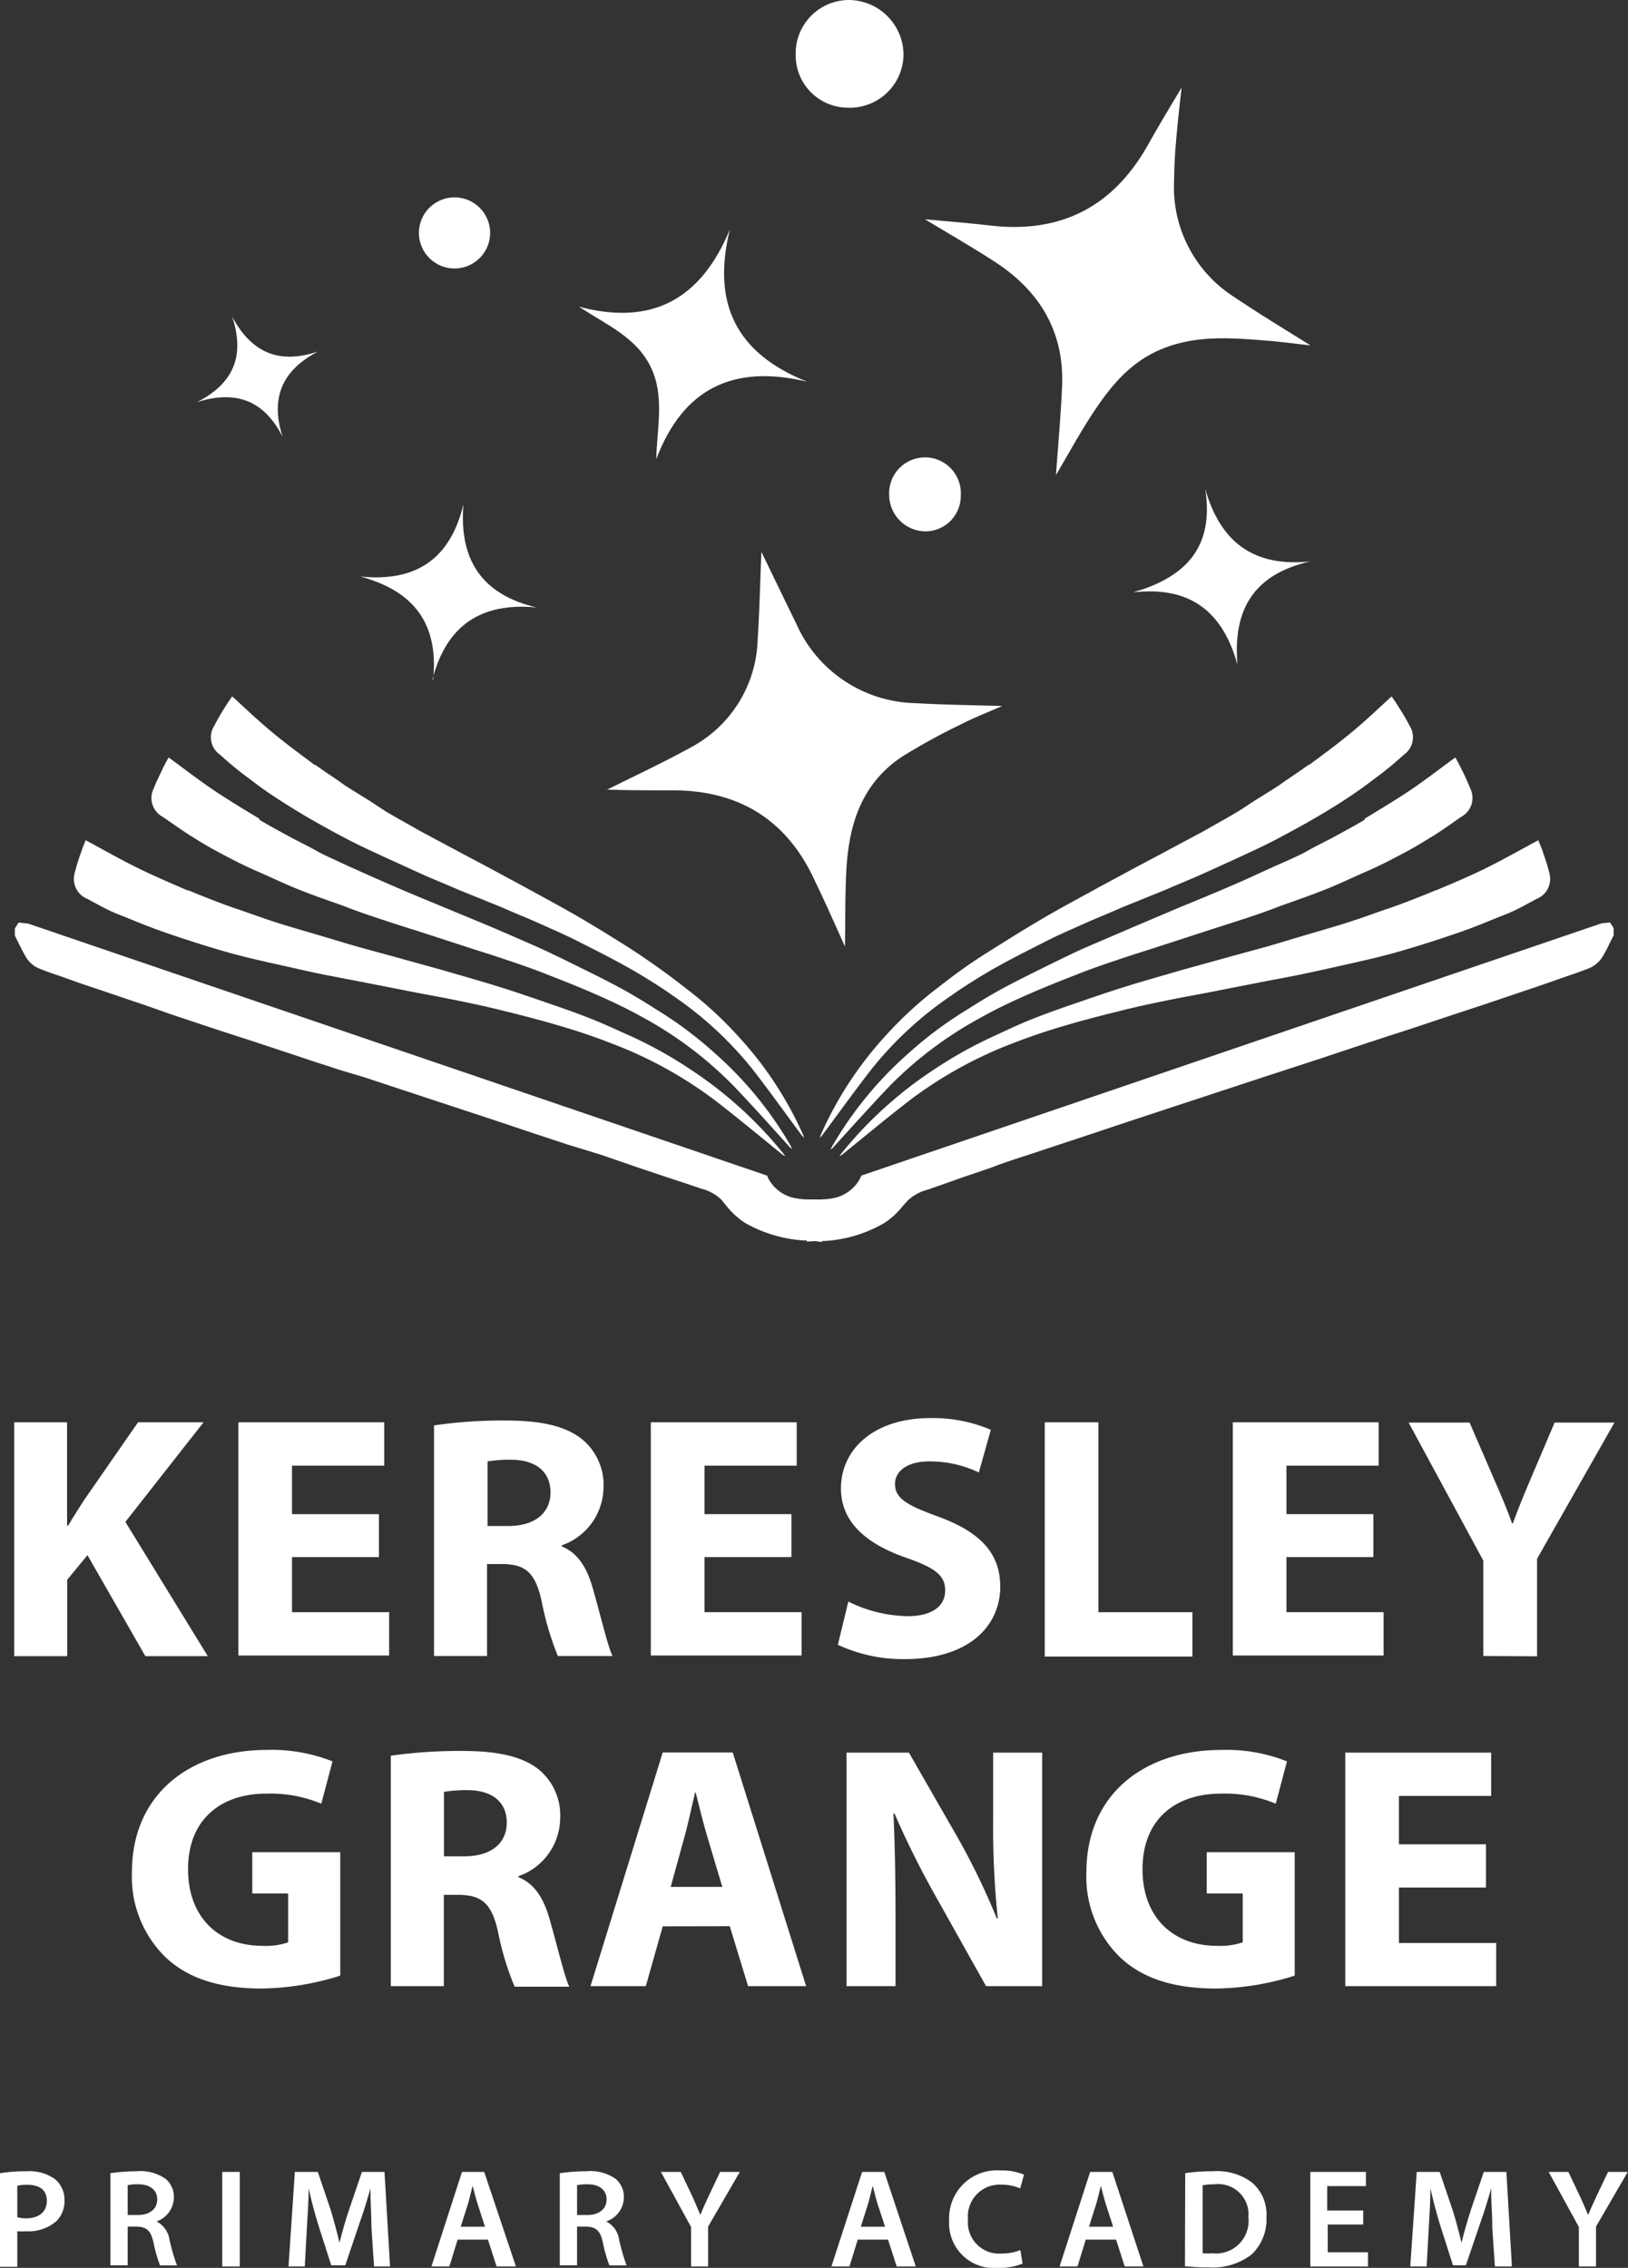 <svg id="Layer_1" data-name="Layer 1" xmlns="http://www.w3.org/2000/svg" viewBox="0 0 126.22 175.84">
  <rect x="0" y="0" width="126.22" height="175.84" fill="#333333" stroke="none"/>
  <defs>
    <style>
      .cls-1 {
        fill: #fff;
      }
    </style>
  </defs>
  <g>
    <path class="cls-1" d="M65.79,8.35a4.06,4.06,0,0,1-4.1-4.13A4.14,4.14,0,0,1,65.84,0a4.27,4.27,0,0,1,4.21,4.22,4.16,4.16,0,0,1-4.26,4.13"/>
    <path class="cls-1" d="M71.71,17c1.81.17,3.46.3,5.1.49,5.43.62,9.47-1.45,12.16-6.2.8-1.43,1.65-2.84,2.64-4.5-.18,1.64-.34,3-.45,4.41-.08.92-.12,1.85-.13,2.77a10.09,10.09,0,0,0,4.57,9c1.91,1.29,3.89,2.49,6,3.81-1.15-.13-2.22-.27-3.29-.36-2.73-.22-5.46-.46-8.11.59S86,30.08,84.55,32.31c-.92,1.43-1.74,2.93-2.68,4.52.17-2.37.37-4.57.47-6.78.21-4.31-1.72-7.5-5.27-9.79-1.7-1.1-3.46-2.11-5.36-3.26"/>
    <path class="cls-1" d="M47,61.26c2.22-1.11,4.42-2.13,6.54-3.3a9.77,9.77,0,0,0,5.2-8.37c.15-2.3.2-4.61.29-6.8.87,1.78,1.78,3.68,2.71,5.58A10.34,10.34,0,0,0,71,54.52c2.18.13,4.36.15,6.7.22-1.11.49-2.14.88-3.11,1.38A49.07,49.07,0,0,0,70,58.63c-3.22,2.1-4.22,5.36-4.39,9-.09,1.92-.07,3.85-.1,5.76C64.74,71.68,64,70,63.17,68.28c-2.16-4.72-5.89-7-11-7-1.71,0-3.43,0-5.13-.06"/>
    <path class="cls-1" d="M62.59,29.6c-5.75-1.39-9.64.54-11.71,6,.06-2.48.67-4.92-.45-7.19S47,25.17,44.89,23.78c5.68,1.51,9.47-.59,11.7-6-1.41,5.72.45,9.61,6,11.82"/>
    <path class="cls-1" d="M33.58,52.7c.45-4.35-1.51-6.89-5.65-8,4.36.45,7-1.4,8-5.6-.35,4.29,1.41,7,5.68,8-4.3-.41-7,1.38-8.08,5.58"/>
    <path class="cls-1" d="M21.91,33.87c-1.44-2.85-3.65-3.64-6.64-2.69C18.13,29.73,19,27.57,18,24.55c1.48,2.78,3.62,3.73,6.67,2.7-2.8,1.45-3.73,3.61-2.76,6.62"/>
    <path class="cls-1" d="M87.9,45.91c4.06-1.17,6.25-3.52,5.54-8,1.19,4.16,3.78,6.07,8.14,5.62-4.39,1-6,3.74-5.64,8-1.15-4.15-3.7-6.07-8-5.61"/>
    <path class="cls-1" d="M74.49,38.45a2.75,2.75,0,0,1-2.72,2.75,2.84,2.84,0,0,1-2.83-2.79,2.78,2.78,0,1,1,5.55,0"/>
    <path class="cls-1" d="M32.48,18.13A2.76,2.76,0,0,1,38,18a2.76,2.76,0,1,1-5.52.11"/>
    <path class="cls-1" d="M101.46,59.29c-.72.54-1.46,1-2.21,1.54-.58.39-1.18.75-1.77,1.12s-1,.66-1.55,1c-.87.52-1.76,1-2.64,1.51L90.41,66l-2.58,1.37c-1,.55-2.07,1.11-3.1,1.68-1.23.67-2.47,1.34-3.69,2.05s-2.13,1.27-3.18,1.93-2,1.24-2.94,1.9-1.68,1.24-2.51,1.88a29.93,29.93,0,0,0-3.69,3.43A28.29,28.29,0,0,0,63.63,88a1.72,1.72,0,0,1-.07.21.72.72,0,0,0,.21-.22c1.26-1.69,2.49-3.41,3.79-5.08a28,28,0,0,1,6.12-5.67c1-.71,2.06-1.37,3.13-2,1.33-.76,2.7-1.46,4.06-2.14,1-.53,2.11-1,3.18-1.48s2-.84,2.93-1.26L90.34,69c.91-.4,1.83-.77,2.74-1.17l2.66-1.21c1.09-.51,2.19-1,3.25-1.56s2.13-1.14,3.17-1.75,1.77-1.07,2.62-1.64,1.4-1,2.07-1.5,1.35-1.07,2-1.66a1.65,1.65,0,0,0,.43-2.25,16.59,16.59,0,0,0-.86-1.47c-.16-.27-.34-.52-.52-.79l-.11.09c-1,.92-2,1.87-3.07,2.75s-2.14,1.67-3.24,2.48"/>
    <path class="cls-1" d="M111.38,69c-.88.37-1.77.72-2.67,1.06-.69.26-1.4.49-2.1.74s-1.22.43-1.84.63c-1,.33-2.07.64-3.1.94s-2.24.67-3.36,1l-3,.82-3.61,1c-1.44.42-2.89.83-4.32,1.27-1.26.39-2.51.82-3.76,1.25s-2.35.81-3.51,1.27-2,.87-3,1.33a33.17,33.17,0,0,0-4.67,2.6,31.17,31.17,0,0,0-7.22,6.54,2.14,2.14,0,0,0-.13.19.89.89,0,0,0,.27-.17c1.73-1.4,3.43-2.82,5.2-4.18A32.26,32.26,0,0,1,78.24,81c1.22-.48,2.47-.92,3.73-1.3,1.56-.48,3.14-.89,4.72-1.28,1.2-.31,2.42-.57,3.63-.82s2.22-.43,3.33-.64l3.82-.75c1-.2,2.08-.39,3.11-.6s2-.42,3-.65c1.25-.28,2.5-.55,3.74-.87s2.48-.7,3.7-1.09c1-.33,2.09-.68,3.12-1.07.84-.32,1.68-.68,2.51-1s1.65-.78,2.45-1.22a1.67,1.67,0,0,0,1-2.09c-.12-.55-.32-1.07-.49-1.6-.1-.29-.23-.57-.34-.87l-.14.07c-1.28.69-2.55,1.41-3.86,2.06s-2.62,1.2-4,1.78"/>
    <path class="cls-1" d="M105.8,63.56c-.78.47-1.59.9-2.39,1.34-.63.34-1.28.64-1.91,1s-1.1.56-1.66.82C98.9,67.12,98,67.54,97,68s-2.05.9-3.07,1.33-1.84.76-2.75,1.14l-3.3,1.4c-1.32.57-2.64,1.13-4,1.72-1.14.53-2.28,1.09-3.41,1.65s-2.13,1.06-3.17,1.64-1.82,1.09-2.72,1.65a29.64,29.64,0,0,0-4.09,3.09,28.76,28.76,0,0,0-6,7.31l-.1.2a.73.73,0,0,0,.23-.19c1.45-1.59,2.88-3.19,4.36-4.74A29.58,29.58,0,0,1,75.86,79c1.09-.62,2.23-1.18,3.38-1.69,1.42-.64,2.87-1.22,4.32-1.78,1.1-.44,2.23-.82,3.36-1.2s2.06-.66,3.09-1l3.54-1.15,2.89-.93c.94-.31,1.88-.63,2.81-1,1.16-.41,2.31-.81,3.45-1.26s2.27-1,3.38-1.48c1-.44,1.89-.91,2.82-1.4.76-.41,1.51-.86,2.25-1.32s1.47-1,2.16-1.47a1.66,1.66,0,0,0,.67-2.21,16.51,16.51,0,0,0-.71-1.55c-.13-.28-.28-.54-.43-.83l-.13.09c-1.13.82-2.23,1.68-3.39,2.46s-2.34,1.48-3.52,2.2"/>
    <path class="cls-1" d="M24.44,59.29c.72.54,1.47,1,2.21,1.54.58.39,1.19.75,1.78,1.12s1,.66,1.54,1c.88.52,1.77,1,2.65,1.51L35.5,66l2.58,1.37c1,.55,2.07,1.11,3.1,1.68,1.23.67,2.47,1.34,3.69,2.05s2.12,1.27,3.18,1.93S50,74.29,51,75s1.68,1.24,2.5,1.88a29.32,29.32,0,0,1,3.7,3.43A28,28,0,0,1,62.27,88l.08.21a.92.92,0,0,1-.22-.22c-1.26-1.69-2.48-3.41-3.78-5.08a28.21,28.21,0,0,0-6.12-5.67c-1-.71-2.06-1.37-3.14-2-1.33-.76-2.69-1.46-4.06-2.14-1-.53-2.11-1-3.17-1.48s-2-.84-2.93-1.26L35.57,69c-.91-.4-1.83-.77-2.74-1.17l-2.66-1.21c-1.09-.51-2.19-1-3.26-1.56s-2.12-1.14-3.17-1.75c-.88-.52-1.76-1.07-2.62-1.64s-1.4-1-2.07-1.5-1.35-1.07-2-1.66a1.64,1.64,0,0,1-.43-2.25,16.5,16.5,0,0,1,.85-1.47c.16-.27.35-.52.52-.79l.12.09c1,.92,2,1.87,3.07,2.75s2.14,1.67,3.23,2.48"/>
    <path class="cls-1" d="M14.53,69c.88.37,1.77.72,2.67,1.06.69.26,1.4.49,2.11.74s1.21.43,1.83.63c1,.33,2.07.64,3.1.94s2.24.67,3.36,1l3,.82,3.61,1c1.45.42,2.89.83,4.32,1.27,1.26.39,2.51.82,3.76,1.25s2.35.81,3.51,1.27,2,.87,3.05,1.33a33.17,33.17,0,0,1,4.67,2.6,31.38,31.38,0,0,1,7.22,6.54,2.14,2.14,0,0,1,.13.19.89.89,0,0,1-.27-.17c-1.73-1.4-3.43-2.82-5.2-4.18A32.26,32.26,0,0,0,47.67,81c-1.22-.48-2.47-.92-3.73-1.3-1.56-.48-3.14-.89-4.72-1.28-1.2-.31-2.42-.57-3.63-.82s-2.22-.43-3.33-.64l-3.82-.75-3.11-.6c-1-.2-2-.42-3-.65-1.25-.28-2.5-.55-3.74-.87s-2.48-.7-3.7-1.09c-1-.33-2.09-.68-3.11-1.07-.86-.32-1.69-.68-2.52-1s-1.66-.78-2.45-1.22a1.67,1.67,0,0,1-1-2.09,14.82,14.82,0,0,1,.5-1.6c.09-.29.21-.57.33-.87l.14.07c1.28.69,2.54,1.41,3.86,2.06s2.62,1.2,3.95,1.78"/>
    <path class="cls-1" d="M20.11,63.56c.78.47,1.59.9,2.39,1.34.63.34,1.27.64,1.91,1s1.1.56,1.66.82c.94.44,1.89.86,2.83,1.28s2.05.9,3.07,1.33,1.84.76,2.75,1.14L38,71.83c1.31.57,2.63,1.13,3.94,1.72,1.15.53,2.28,1.09,3.41,1.65s2.13,1.06,3.17,1.64,1.82,1.09,2.72,1.65a30.25,30.25,0,0,1,4.09,3.09,28.76,28.76,0,0,1,6,7.31c0,.07.07.14.1.2a.78.78,0,0,1-.24-.19c-1.44-1.59-2.86-3.19-4.35-4.74A29.58,29.58,0,0,0,50.05,79c-1.1-.62-2.23-1.18-3.38-1.69-1.42-.64-2.87-1.22-4.32-1.78-1.1-.44-2.23-.82-3.36-1.2s-2.06-.66-3.09-1l-3.54-1.15c-1-.31-1.93-.61-2.89-.93s-1.88-.63-2.81-1c-1.16-.41-2.32-.81-3.45-1.26s-2.27-1-3.38-1.48c-1-.44-1.9-.91-2.82-1.4s-1.52-.86-2.25-1.32-1.47-1-2.17-1.47a1.65,1.65,0,0,1-.66-2.21c.19-.53.46-1,.7-1.55.13-.28.29-.54.44-.83l.13.09c1.12.82,2.23,1.68,3.39,2.46s2.33,1.48,3.52,2.2"/>
    <path class="cls-1" d="M124.54,72.13l-.24,0L67.2,91.61a3.49,3.49,0,0,1-2.59,1.87,12.21,12.21,0,0,1-3,0,3.51,3.51,0,0,1-2.6-1.87L2,72.15l-.25,0h0v.25c.24.47.46,1,.72,1.4a1.66,1.66,0,0,0,.78.77c.41.17.84.32,1.26.47,1,.36,2.08.73,3.12,1.08,1.19.41,2.39.81,3.58,1.2,1,.35,2.05.68,3.07,1l3,1,3.07,1,4,1.34,4,1.3,5.23,1.72,5.22,1.72,5.41,1.8L49.66,90l4.88,1.63a4,4,0,0,1,1.78,1,8.84,8.84,0,0,0,1.73,1.68,9.93,9.93,0,0,0,4.89,1.31h.37A9.93,9.93,0,0,0,68.2,94.3a8.32,8.32,0,0,0,1.73-1.68,4,4,0,0,1,1.78-1L76.59,90l5.46-1.8,5.41-1.8,5.23-1.72L97.91,83l4-1.3,4-1.34,3.07-1,3-1c1-.34,2-.67,3.07-1,1.2-.39,2.39-.79,3.58-1.2s2.08-.72,3.12-1.08c.42-.15.85-.3,1.26-.47a1.62,1.62,0,0,0,.78-.77c.26-.45.48-.93.72-1.4v-.25h0"/>
    <path class="cls-1" d="M2.66,73c.08.17.17.34.26.51a1.14,1.14,0,0,0,.5.52c.42.17.84.31,1.24.46l.25.08,2.87,1L11,76.65l.33.11,2.22.73,1.65.55,2.23.74,1.41.46,1.66.54,1.94.64,2.07.69,2.29.75,1.7.55,5.23,1.72L39,85.86l2.71.9,2.71.9,2.55.84,2.91,1,2.06.69,2.81.94a4.48,4.48,0,0,1,2,1.14c.16.16.31.33.46.5a5,5,0,0,0,1.15,1.07A9.24,9.24,0,0,0,63,95h.35a9.3,9.3,0,0,0,4.62-1.23,5.17,5.17,0,0,0,1.15-1.07l.45-.5a4.54,4.54,0,0,1,2-1.14l2.83-1,2-.68,2.9-1,2.56-.84,2.69-.9,2.72-.9,5.23-1.73,5.23-1.72,1.69-.55,2.29-.75,2.07-.69,1.94-.64,1.67-.54,1.4-.46,2.35-.77,1.59-.53,2.16-.72.37-.12c1.07-.36,2.14-.71,3.2-1.08l2.88-1,.24-.08c.38-.14.82-.29,1.24-.46a1.09,1.09,0,0,0,.5-.52l.27-.51-56,19.09a4.2,4.2,0,0,1-2.89,2,6.42,6.42,0,0,1-1.35.1h-.48a6.51,6.51,0,0,1-1.36-.1,4.2,4.2,0,0,1-2.88-2ZM62.55,96.27v-.09h-.18v0a10.47,10.47,0,0,1-4.6-1.36,6,6,0,0,1-1.44-1.31L55.91,93a3.49,3.49,0,0,0-1.55-.84c-.93-.32-1.88-.63-2.82-.94l-2.06-.69-2.9-1L44,88.74l-2.7-.89-2.71-.91-5.22-1.72L28.16,83.5,26.47,83l-2.3-.75-2.07-.69-1.94-.64c-.55-.19-1.1-.36-1.66-.54l-1.41-.46-2.23-.74-1.65-.55L11,77.85l-.34-.11-3.24-1.1c-1-.32-1.92-.66-2.88-1l-.25-.08c-.4-.14-.85-.3-1.29-.48a2.16,2.16,0,0,1-1.06-1c-.19-.33-.36-.67-.52-1l-.21-.42-.06-.12V72l.1-.17.19-.3.65.07.06,0L59.47,91.15l.1.23a3,3,0,0,0,2.19,1.54,6,6,0,0,0,1.13.08h.47a6,6,0,0,0,1.13-.08,3,3,0,0,0,2.19-1.54l.1-.23,57.39-19.56.65-.07.29.44v.56l-.06.12-.21.41c-.16.34-.33.68-.52,1a2.25,2.25,0,0,1-1.06,1c-.44.18-.89.33-1.29.48l-.24.08c-1,.34-1.93.68-2.89,1s-2.13.72-3.2,1.08l-.38.13-2.16.71-1.59.53-2.35.78-1.4.45-1.67.55-1.94.64-2.07.69-2.3.75-1.69.55-5.23,1.72-5.22,1.72-2.72.91-2.69.89-2.56.85c-1,.32-1.94.63-2.9,1l-2,.68-2.84,1a3.52,3.52,0,0,0-1.55.84l-.42.47a5.78,5.78,0,0,1-1.44,1.3,10.35,10.35,0,0,1-4.6,1.37v0h-.19v.08l-.56-.07Z"/>
  </g>
  <g>
    <path class="cls-1" d="M1.1,110.28H5.2v8h.09c.4-.7.84-1.35,1.25-2l4.16-6h5.08L9.72,118l6.39,10.41H11.27l-4.49-7.83-1.57,1.91v5.92H1.1Z"/>
    <path class="cls-1" d="M29.38,120.73H22.64V125h7.53v3.36H18.48V110.28H29.79v3.36H22.64v3.76h6.74Z"/>
    <path class="cls-1" d="M33.65,110.52a36.21,36.21,0,0,1,5.52-.38c2.72,0,4.63.4,5.93,1.43a4.57,4.57,0,0,1,1.69,3.79,4.81,4.81,0,0,1-3.24,4.46v.08c1.28.51,2,1.72,2.45,3.39.57,2,1.14,4.41,1.49,5.11H43.25A22.86,22.86,0,0,1,42,124.18c-.49-2.26-1.27-2.88-3-2.91H37.76v7.13H33.65Zm4.11,7.8h1.63c2.07,0,3.29-1,3.29-2.61s-1.14-2.5-3-2.53a11.05,11.05,0,0,0-1.88.13v5Z"/>
    <path class="cls-1" d="M61.36,120.73H54.62V125h7.53v3.36H50.46V110.28H61.77v3.36H54.62v3.76h6.74v3.33Z"/>
    <path class="cls-1" d="M65.77,124.18a10.77,10.77,0,0,0,4.6,1.13c1.9,0,2.91-.78,2.91-2s-.87-1.77-3.08-2.55c-3-1.05-5-2.72-5-5.35,0-3.09,2.61-5.46,6.94-5.46a11.46,11.46,0,0,1,4.68.91l-.93,3.31a8.77,8.77,0,0,0-3.83-.86c-1.8,0-2.67.81-2.67,1.75,0,1.16,1,1.67,3.4,2.55,3.24,1.19,4.76,2.85,4.76,5.41,0,3-2.37,5.62-7.4,5.62a12,12,0,0,1-5.19-1.11Z"/>
    <path class="cls-1" d="M81,110.28h4.16V125h7.29v3.44H81Z"/>
    <path class="cls-1" d="M106.48,120.73H99.74V125h7.53v3.36H95.58V110.28h11.31v3.36H99.74v3.76h6.74v3.33Z"/>
    <path class="cls-1" d="M115,128.4V121l-5.79-10.7h4.73l1.88,4.35c.57,1.32,1,2.29,1.41,3.47h.06c.41-1.13.84-2.18,1.39-3.47l1.85-4.35h4.64l-6,10.56v7.56Z"/>
  </g>
  <g>
    <path class="cls-1" d="M26.38,153.18a20.76,20.76,0,0,1-6.12,1c-3.34,0-5.76-.83-7.45-2.45a8.71,8.71,0,0,1-2.58-6.58c0-6,4.46-9.47,10.47-9.47a12.71,12.71,0,0,1,5.08.89l-.87,3.28a10.25,10.25,0,0,0-4.27-.78c-3.45,0-6.06,1.94-6.06,5.86,0,3.74,2.37,5.94,5.76,5.94a5.36,5.36,0,0,0,2-.27v-3.79H19.56v-3.2h6.82Z"/>
    <path class="cls-1" d="M30.3,136.13a37.65,37.65,0,0,1,5.52-.37c2.72,0,4.62.4,5.93,1.42A4.6,4.6,0,0,1,43.43,141a4.81,4.81,0,0,1-3.23,4.47v.08c1.28.51,2,1.72,2.45,3.39.57,2,1.14,4.41,1.49,5.1H39.9a22.06,22.06,0,0,1-1.28-4.22c-.49-2.25-1.28-2.87-3-2.9H34.41V154H30.3Zm4.11,7.8H36c2.06,0,3.29-1,3.29-2.61s-1.14-2.5-3-2.52a11,11,0,0,0-1.87.13v5Z"/>
    <path class="cls-1" d="M51.38,149.36,50.07,154H45.78l5.6-18.12h5.43L62.5,154H58l-1.42-4.65ZM56,146.3l-1.15-3.85c-.32-1.07-.65-2.42-.92-3.49H53.9c-.27,1.07-.54,2.44-.84,3.49L52,146.3Z"/>
    <path class="cls-1" d="M65.63,154V135.89h4.84l3.81,6.64a54.53,54.53,0,0,1,3,6.21h.08a66.71,66.71,0,0,1-.36-7.55v-5.3H80.8V154H76.45l-3.92-7a69.13,69.13,0,0,1-3.18-6.39l-.08,0c.11,2.4.16,4.95.16,7.91V154Z"/>
    <path class="cls-1" d="M100.38,153.18a20.76,20.76,0,0,1-6.12,1c-3.34,0-5.76-.83-7.45-2.45a8.71,8.71,0,0,1-2.58-6.58c0-6,4.46-9.47,10.47-9.47a12.67,12.67,0,0,1,5.08.89l-.87,3.28a10.2,10.2,0,0,0-4.26-.78c-3.46,0-6.07,1.94-6.07,5.86,0,3.74,2.37,5.94,5.77,5.94a5.44,5.44,0,0,0,2-.27v-3.79H93.56v-3.2h6.82v9.55Z"/>
    <path class="cls-1" d="M115.2,146.35h-6.74v4.3H116V154H104.3V135.89h11.31v3.36h-7.15V143h6.75v3.33Z"/>
  </g>
  <g>
    <path class="cls-1" d="M0,168.5a12.57,12.57,0,0,1,2.07-.15,3.38,3.38,0,0,1,2.18.6A2.06,2.06,0,0,1,5,170.57a2.2,2.2,0,0,1-.64,1.66A3.3,3.3,0,0,1,2,173a4.24,4.24,0,0,1-.66,0v2.76H0Zm1.34,3.41A2.47,2.47,0,0,0,2,172c1,0,1.63-.49,1.63-1.35s-.57-1.25-1.51-1.25a3.24,3.24,0,0,0-.78.07Z"/>
    <path class="cls-1" d="M8.56,168.5a14,14,0,0,1,2-.15,3.4,3.4,0,0,1,2.28.59,1.81,1.81,0,0,1,.64,1.46,2,2,0,0,1-1.34,1.84v0a1.9,1.9,0,0,1,1,1.41,15.24,15.24,0,0,0,.58,2H12.41a10.4,10.4,0,0,1-.5-1.73c-.21-1-.56-1.26-1.33-1.28H9.9v3H8.56V168.5Zm1.34,3.24h.8c.92,0,1.49-.48,1.49-1.21s-.57-1.17-1.45-1.17a3.42,3.42,0,0,0-.84.07Z"/>
    <path class="cls-1" d="M18.59,168.4v7.33H17.23V168.4Z"/>
    <path class="cls-1" d="M28.8,172.74c0-1-.09-2.09-.08-3.07h0c-.24.89-.55,1.87-.88,2.8l-1.07,3.17H25.68l-1-3.13c-.29-.93-.55-1.93-.75-2.84h0c0,1-.08,2.11-.14,3.11l-.16,2.95H22.37l.49-7.33h1.78l1,2.95c.26.86.49,1.73.68,2.54h0c.2-.79.45-1.69.74-2.55l1-2.94h1.75l.43,7.33H29Z"/>
    <path class="cls-1" d="M35.48,173.65l-.64,2.08H33.45l2.37-7.33h1.72L40,175.73H38.5l-.67-2.08Zm2.12-1-.58-1.8c-.15-.45-.27-1-.38-1.37h0c-.11.42-.22.93-.35,1.37l-.57,1.8Z"/>
    <path class="cls-1" d="M43.4,168.5a14,14,0,0,1,2.05-.15,3.4,3.4,0,0,1,2.28.59,1.81,1.81,0,0,1,.64,1.46A2,2,0,0,1,47,172.24v0a1.88,1.88,0,0,1,1,1.41,15.24,15.24,0,0,0,.58,2H47.25a10.4,10.4,0,0,1-.5-1.73c-.2-1-.56-1.26-1.33-1.28h-.68v3H43.4V168.5Zm1.34,3.24h.81c.91,0,1.48-.48,1.48-1.21s-.57-1.17-1.45-1.17a3.48,3.48,0,0,0-.84.07Z"/>
    <path class="cls-1" d="M53.58,175.73v-3.06l-2.34-4.27h1.54l.89,1.88c.25.55.44,1,.63,1.46h0c.18-.47.39-.92.64-1.46l.89-1.88h1.53l-2.46,4.24v3.09Z"/>
  </g>
  <g>
    <path class="cls-1" d="M66.5,173.65l-.64,2.08h-1.4l2.38-7.33h1.72L71,175.73H69.52l-.67-2.08Zm2.12-1-.59-1.8c-.14-.45-.26-1-.37-1.37h0c-.11.42-.22.93-.35,1.37l-.57,1.8Z"/>
    <path class="cls-1" d="M79.28,175.51a4.76,4.76,0,0,1-1.91.33,3.47,3.47,0,0,1-3.78-3.69,3.7,3.7,0,0,1,4-3.86,4.31,4.31,0,0,1,1.8.32l-.29,1.07a3.54,3.54,0,0,0-1.45-.29,2.46,2.46,0,0,0-2.6,2.7,2.42,2.42,0,0,0,2.59,2.64,3.9,3.9,0,0,0,1.47-.27Z"/>
    <path class="cls-1" d="M84.18,173.65l-.64,2.08H82.15l2.37-7.33h1.72l2.41,7.33H87.2l-.67-2.08Zm2.12-1-.58-1.8c-.14-.45-.27-1-.37-1.37h0c-.11.42-.22.93-.35,1.37l-.57,1.8Z"/>
    <path class="cls-1" d="M91.89,168.5a13.49,13.49,0,0,1,2.15-.15,4.52,4.52,0,0,1,3,.85,3.25,3.25,0,0,1,1.15,2.69,3.76,3.76,0,0,1-1.15,2.91,4.93,4.93,0,0,1-3.35,1,16.14,16.14,0,0,1-1.82-.09Zm1.35,6.21a5.4,5.4,0,0,0,.74,0,2.53,2.53,0,0,0,2.81-2.8,2.35,2.35,0,0,0-2.63-2.55,4.45,4.45,0,0,0-.92.08Z"/>
    <path class="cls-1" d="M105.73,172.48h-2.79v2.15h3.12v1.1h-4.47V168.4h4.31v1.1h-3v1.89h2.79v1.09Z"/>
    <path class="cls-1" d="M115.7,172.74c0-1-.1-2.09-.09-3.07h0c-.24.89-.55,1.87-.88,2.8l-1.08,3.17h-1l-1-3.13c-.28-.93-.55-1.93-.75-2.84h0c0,1-.07,2.11-.13,3.11l-.16,2.95h-1.27l.5-7.33h1.78l1,2.95c.27.86.5,1.73.69,2.54h0c.2-.79.45-1.69.73-2.55l1-2.94h1.75l.43,7.33h-1.32Z"/>
    <path class="cls-1" d="M122.41,175.73v-3.06l-2.34-4.27h1.53l.89,1.88c.26.55.44,1,.64,1.46h0c.19-.47.4-.92.65-1.46l.89-1.88h1.53l-2.46,4.24v3.09Z"/>
  </g>
</svg>

